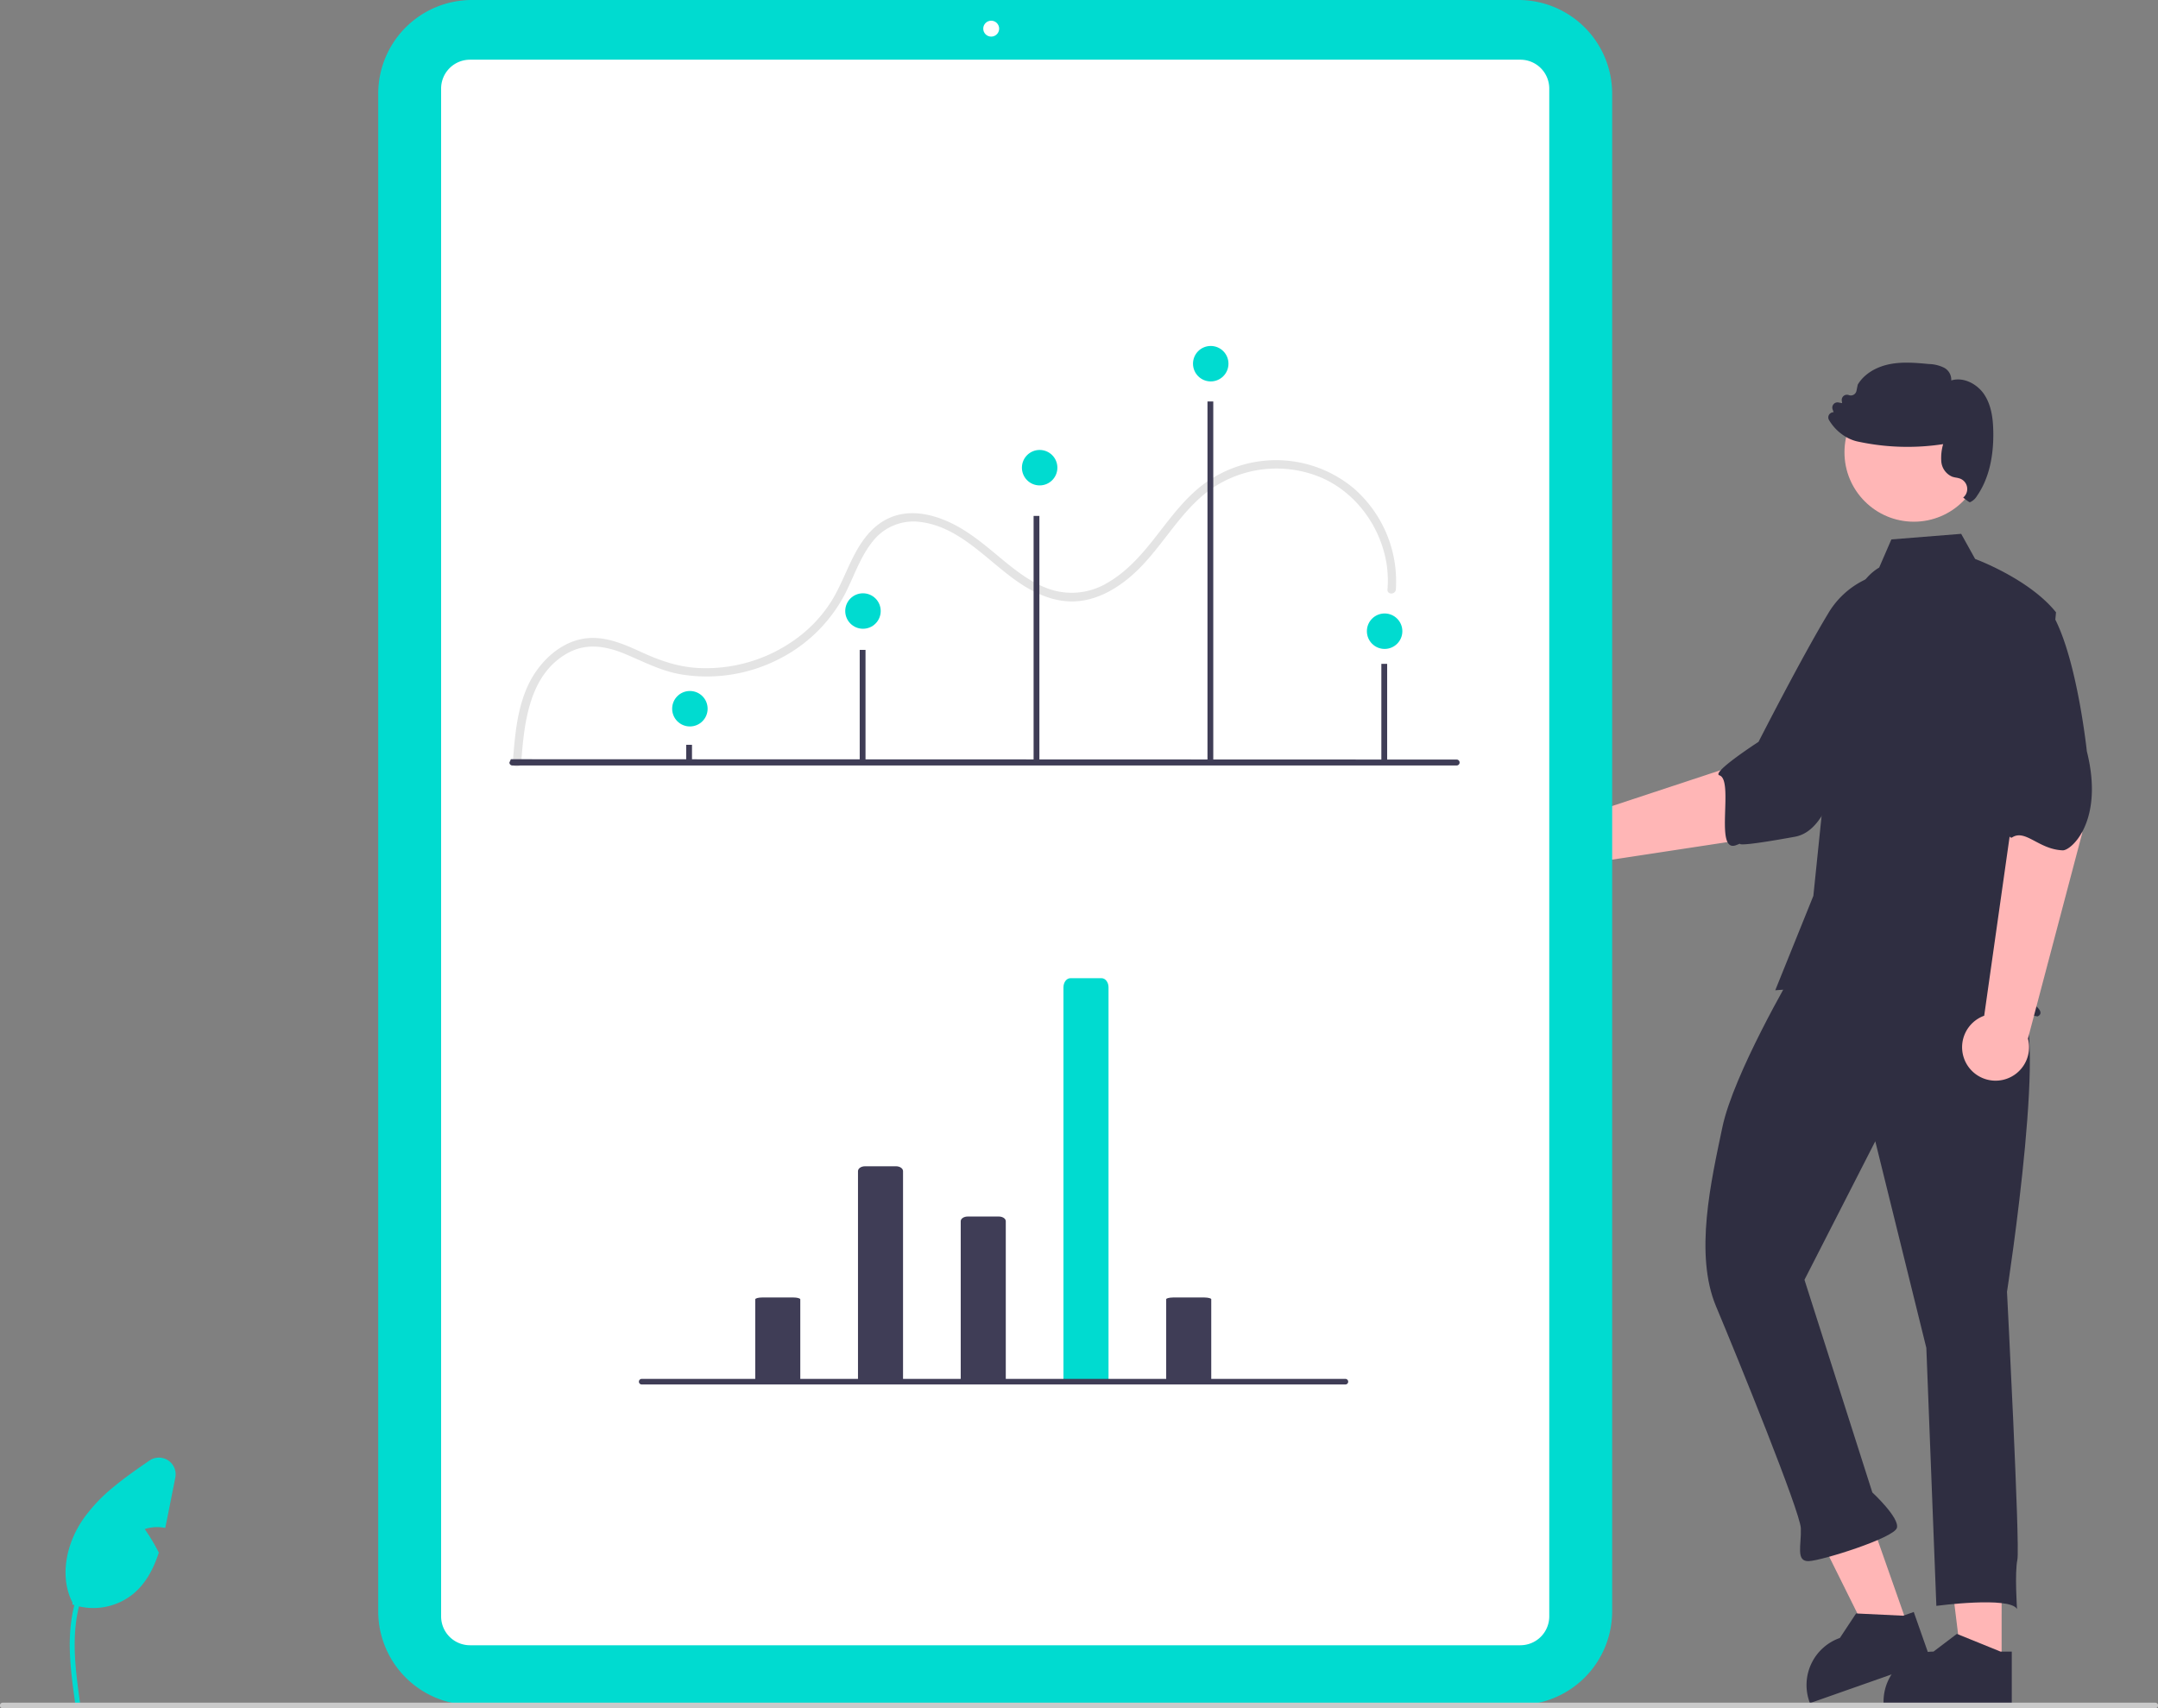 <svg xmlns="http://www.w3.org/2000/svg" width="689.296" height="545.729" viewBox="0 0 689.296 545.729">
  <rect x="0" y="0" width="689.296" height="545.729" fill="#808080" stroke="none"/>
  <g id="Group_37932" data-name="Group 37932" transform="translate(-218.422 -7474)">
    <path id="Path_37815" data-name="Path 37815" d="M841.207,436.8l29.1-31.653L846.49,386.358l-11.764,26.009L781.352,430a10.693,10.693,0,1,0,3.439,15.389Z" transform="translate(-54.833 7303.757)" fill="#ffb6b6"/>
    <path id="Path_37816" data-name="Path 37816" d="M901.444,361.208c5.274,11.761-26.905,45.361-26.905,45.361-8.8,7.117-10.2,24.932-21.1,26.915-29.427,5.35-11.125-.248-18.726,2.675-7.153,2.751-.565-20.8-5.35-22.293-2.737-.856,12.484-10.7,12.484-10.7s13.717-26.9,22.151-40.854a27.326,27.326,0,0,1,22.586-13.606S896.17,349.447,901.444,361.208Z" transform="translate(-61.73 7307.833)" fill="#2f2e41"/>
    <path id="Path_37817" data-name="Path 37817" d="M713.225,688.673H378.869a29.925,29.925,0,0,1-29.891-29.891V173.891A29.925,29.925,0,0,1,378.869,144H713.225a29.925,29.925,0,0,1,29.891,29.891V658.782A29.925,29.925,0,0,1,713.225,688.673Z" transform="translate(-9.748 7330)" fill="#00dbd0"/>
    <path id="Path_37818" data-name="Path 37818" d="M716.253,671.918H380.72a9.225,9.225,0,0,1-9.214-9.214V174.6a9.225,9.225,0,0,1,9.214-9.214H716.253a9.225,9.225,0,0,1,9.214,9.214V662.7a9.225,9.225,0,0,1-9.214,9.214Z" transform="translate(-12.188 7327.684)" fill="#fff"/>
    <path id="Path_37819" data-name="Path 37819" d="M399.871,405.524c.937-12.718,2.483-28.353,15.066-35.148,5.937-3.206,12.224-2.072,18.194.427,5.768,2.415,11.2,5.293,17.415,6.428a50.551,50.551,0,0,0,31.425-4.712,48.3,48.3,0,0,0,22.23-22.752c2.383-5.023,4.351-10.467,7.862-14.85a16.518,16.518,0,0,1,15.27-6.319c13.194,1.629,21.95,13.19,32.468,20,5.059,3.273,10.867,5.663,16.993,5.37,6.283-.3,11.978-3.275,16.793-7.158,10.216-8.238,15.8-20.979,26.524-28.656a36.735,36.735,0,0,1,35.258-3.747c10.988,4.74,18.769,15.361,20.824,27.049a34.741,34.741,0,0,1,.378,8.722c-.134,1.717,2.542,1.708,2.675,0A39.388,39.388,0,0,0,665.8,317.86a38.734,38.734,0,0,0-51.214,1.383c-4.959,4.574-8.87,10.115-13.057,15.368-4.084,5.124-8.589,10.073-14.321,13.382a22.121,22.121,0,0,1-18.49,2.1c-6.187-2.087-11.43-6.387-16.38-10.5-5.1-4.244-10.181-8.49-16.315-11.187-5.7-2.507-12.243-3.723-18.179-1.254C512.5,329.377,508.954,334,506.329,339c-2.665,5.073-4.563,10.544-7.673,15.381a43.61,43.61,0,0,1-11.374,11.837,48.848,48.848,0,0,1-31.513,9c-6.1-.433-11.647-2.361-17.171-4.886-6.1-2.787-12.518-5.686-19.379-4.336-5.918,1.165-10.9,5.185-14.353,9.988-3.991,5.545-5.744,12.343-6.66,19.019-.479,3.493-.753,7.006-1.011,10.521-.126,1.717,2.549,1.709,2.675,0Z" transform="translate(-14.969 7312.146)" fill="#e4e4e4"/>
    <path id="Path_37820" data-name="Path 37820" d="M714.711,590.414h-12.7l-6.043-49h18.747Z" transform="translate(143.059 7415.373)" fill="#ffb6b6"/>
    <path id="Path_37821" data-name="Path 37821" d="M925.568,735.019l-13.553-5.505-.4-.164-7.484,5.669a15.935,15.935,0,0,0-15.922,15.247c-.02.223-.02.459-.02.695v.523h40.958V735.019Z" transform="translate(-68.136 7266.615)" fill="#2f2e41"/>
    <path id="Path_37822" data-name="Path 37822" d="M679.5,577.495l-11.983,4.216L645.56,537.5l17.685-6.222Z" transform="translate(148.518 7416.471)" fill="#ffb6b6"/>
    <path id="Path_37823" data-name="Path 37823" d="M891.475,722.7,876.862,722l-.432-.022-5.178,7.832a15.935,15.935,0,0,0-9.959,19.666c.056.22.134.442.212.664l.174.493,38.636-13.594L894.85,721.51Z" transform="translate(-65.149 7267.464)" fill="#2f2e41"/>
    <path id="Path_37824" data-name="Path 37824" d="M923.488,501.137c11.621-.451-2.775,92.157-2.775,92.157s4.211,81.306,3.318,85.573-.113,15.775-.113,15.775c-2.277-4.144-25.766-1.016-25.766-1.016l-3.2-82.4L878.643,545.2l-22.619,44.257L877.7,657.387s8.779,8.124,7.846,11.334-23.93,10.45-28.156,10.614-2.318-5.2-2.523-10.483-20.09-54.239-27.084-70.9-1.557-40.145,2.014-57.213,22.353-49.1,22.353-49.1C875.468,465.35,911.867,501.589,923.488,501.137Z" transform="translate(-61.229 7293.392)" fill="#2f2e41"/>
    <circle id="Ellipse_122" data-name="Ellipse 122" cx="22.165" cy="22.165" r="22.165" transform="translate(807.573 7596.337)" fill="#ffb6b6"/>
    <path id="Path_37825" data-name="Path 37825" d="M882.592,346.027c-4.775,2.839-7.632,8.055-9.271,13.363a126.633,126.633,0,0,0-5.442,30.255l-6.308,61.265L849.4,481.072c26.034-2.26,83.766,8.348,83.766,8.348s2.145-.715,0-2.86-4.233-.245-2.088-2.39.666.245-.049-1.9,0-.715.715-1.43-5.535-7.15-5.535-7.15l5.72-37.574,7.15-75.79c-8.58-10.725-25.835-17.047-25.835-17.047l-4.459-8.025-22.293,1.783Z" transform="translate(-63.936 7309.29)" fill="#2f2e41"/>
    <path id="Path_37826" data-name="Path 37826" d="M954.721,438.421,949.221,406l-19.141,3.468,1.682,28.36-8.378,59.032a10.693,10.693,0,1,0,13.971,7.31Z" transform="translate(-71.183 7301.63)" fill="#ffb6b6"/>
    <path id="Path_37827" data-name="Path 37827" d="M938.623,357.152c12.387,3.566,17.266,49.834,17.266,49.834,5.611,22.33-5.008,31.733-7.7,31.635-7.659-.279-11.9-6.835-16.134-4.147-2.421,1.537-2.873-16.127-2.873-16.127s-8.686-16.435-13.895-31.885a27.326,27.326,0,0,1,4.193-26.032S926.236,353.585,938.623,357.152Z" transform="translate(-70.897 7307.03)" fill="#2f2e41"/>
    <path id="Path_37828" data-name="Path 37828" d="M921.095,295.8c-.073-3.6-.481-8.207-3-11.88-2.128-3.09-6.421-5.539-10.423-4.315a4.333,4.333,0,0,0-2.157-3.994,11.382,11.382,0,0,0-4.949-1.246c-4.06-.379-8.265-.773-12.376.007-4.614.875-8.389,3.251-10.35,6.523l-.044.1-.4,1.939a1.841,1.841,0,0,1-.911,1.239,1.808,1.808,0,0,1-1.538.109,1.669,1.669,0,0,0-2.238,1.808l.109.773-1.159-.219a1.664,1.664,0,0,0-1.873,2.223l.321.882a1.784,1.784,0,0,0-1.275.561,1.631,1.631,0,0,0-.219,1.91,15.169,15.169,0,0,0,5.35,5.379,12.61,12.61,0,0,0,3.185,1.363q.35.1.722.175a75.116,75.116,0,0,0,27.222.816,15.419,15.419,0,0,0-.6,5.51,5.787,5.787,0,0,0,3.477,4.883,7.291,7.291,0,0,0,1.268.306,7.821,7.821,0,0,1,1.217.3,3.545,3.545,0,0,1,1.035,6.064s1.91,1.582,2.15,1.5a4.907,4.907,0,0,0,2.245-2C919.513,311.285,921.27,304.318,921.095,295.8Z" transform="translate(-65.994 7315.932)" fill="#2f2e41"/>
    <path id="Path_37829" data-name="Path 37829" d="M272.04,672.584l-2.6,13.064c-.2,1-.4,2.015-.624,3.023a12.741,12.741,0,0,0-6.545.366,61.093,61.093,0,0,1,4.494,7.517c-1.641,5.056-4.048,9.729-8.079,13.108a20.26,20.26,0,0,1-19.573,3.442l.116-.517c-4.334-8.409-1.98-19.011,3.406-26.778a52.063,52.063,0,0,1,9.675-10.228c3.638-3.032,7.571-5.752,11.467-8.436a5.341,5.341,0,0,1,8.266,5.439Z" transform="translate(2.38 7273.453)" fill="#00dbd0"/>
    <path id="a4b268fa-75d0-4ac1-9d87-14bdca948464-2189" d="M240.2,747.751c-1.1-7.984-2.223-16.069-1.454-24.138.683-7.166,2.869-14.165,7.32-19.9a33.11,33.11,0,0,1,8.5-7.7c.85-.535,1.631.811.786,1.344A31.478,31.478,0,0,0,242.9,712.378c-2.711,6.895-3.146,14.411-2.675,21.735.283,4.429.881,8.828,1.485,13.224a.8.8,0,0,1-.544.958.783.783,0,0,1-.958-.544Z" transform="translate(2.215 7270.239)" fill="#00dbd0"/>
    <circle id="Ellipse_123" data-name="Ellipse 123" cx="2.543" cy="2.543" r="2.543" transform="translate(532.484 7480.611)" fill="#fff"/>
    <path id="Path_37830" data-name="Path 37830" d="M698.534,417.994H396.918a.944.944,0,0,1-.944-.944l.458-1.05,302.1.106a.944.944,0,0,1,.007,1.888h-.007Z" transform="translate(-14.837 7300.547)" fill="#3f3d56"/>
    <rect id="Rectangle_147918" data-name="Rectangle 147918" width="1.851" height="5.275" transform="translate(437.602 7711.938)" fill="#3f3d56"/>
    <rect id="Rectangle_147919" data-name="Rectangle 147919" width="1.851" height="35.594" transform="translate(493.028 7681.619)" fill="#3f3d56"/>
    <rect id="Rectangle_147920" data-name="Rectangle 147920" width="1.851" height="78.396" transform="translate(548.568 7638.816)" fill="#3f3d56"/>
    <rect id="Rectangle_147921" data-name="Rectangle 147921" width="1.851" height="114.956" transform="translate(604.108 7602.256)" fill="#3f3d56"/>
    <rect id="Rectangle_147922" data-name="Rectangle 147922" width="1.851" height="31.135" transform="translate(659.648 7686.078)" fill="#3f3d56"/>
    <circle id="Ellipse_124" data-name="Ellipse 124" cx="5.664" cy="5.664" r="5.664" transform="translate(599.484 7584.522)" fill="#00dbd0"/>
    <circle id="Ellipse_125" data-name="Ellipse 125" cx="5.664" cy="5.664" r="5.664" transform="translate(544.836 7617.744)" fill="#00dbd0"/>
    <circle id="Ellipse_126" data-name="Ellipse 126" cx="5.664" cy="5.664" r="5.664" transform="translate(655.024 7669.982)" fill="#00dbd0"/>
    <path id="ba0cc859-1ca5-421a-9acf-7fb9aa3b4e23-2190" d="M520.832,630.207V563.383c0-.857,1-1.552,2.226-1.552h9.936c1.23,0,2.227.695,2.227,1.552h0v67Z" transform="translate(-28.357 7284.755)" fill="#3f3d56"/>
    <path id="a524792d-c043-478e-a7da-ec48af772355-2191" d="M557.633,632.381V581.322c0-.824,1-1.491,2.226-1.491H569.8c1.23,0,2.226.668,2.226,1.491h0v50.949Z" transform="translate(-32.343 7282.806)" fill="#3f3d56"/>
    <path id="fd6a765d-e5c4-40cb-8615-8d176b643a05-2192" d="M631.233,635.4V609.434c-.087-.311.906-.58,2.226-.6H643.4c1.32.024,2.313.293,2.226.6V635.47Z" transform="translate(-40.312 7279.666)" fill="#3f3d56"/>
    <path id="bd64d803-c830-42f7-b93c-47122685f128-2193" d="M484.032,635.4V609.434c0-.333,1-.6,2.226-.6h9.936c1.23,0,2.226.27,2.226.6V635.47Z" transform="translate(-24.373 7279.666)" fill="#3f3d56"/>
    <path id="f4fc54bd-288c-4bcd-8f44-6b7e88ac2463-2194" d="M594.433,622.758v-125.4c0-1.608,1-2.912,2.226-2.912H606.6c1.23,0,2.226,1.3,2.226,2.912V623.084Z" transform="translate(-36.327 7292.052)" fill="#00dbd0"/>
    <path id="Path_37831" data-name="Path 37831" d="M667.994,639.783H443.282a.892.892,0,1,1,0-1.783H667.994a.892.892,0,1,1,0,1.783Z" transform="translate(-19.863 7276.507)" fill="#3f3d56"/>
    <path id="Path_37832" data-name="Path 37832" d="M901.9,755.783H214.392a.892.892,0,1,1,0-1.783H901.9a.892.892,0,1,1,0,1.783Z" transform="translate(4.922 7263.946)" fill="#cacaca"/>
    <circle id="Ellipse_127" data-name="Ellipse 127" cx="5.664" cy="5.664" r="5.664" transform="translate(433.118 7694.747)" fill="#00dbd0"/>
    <circle id="Ellipse_128" data-name="Ellipse 128" cx="5.664" cy="5.664" r="5.664" transform="translate(488.404 7663.537)" fill="#00dbd0"/>
  </g>
</svg>
